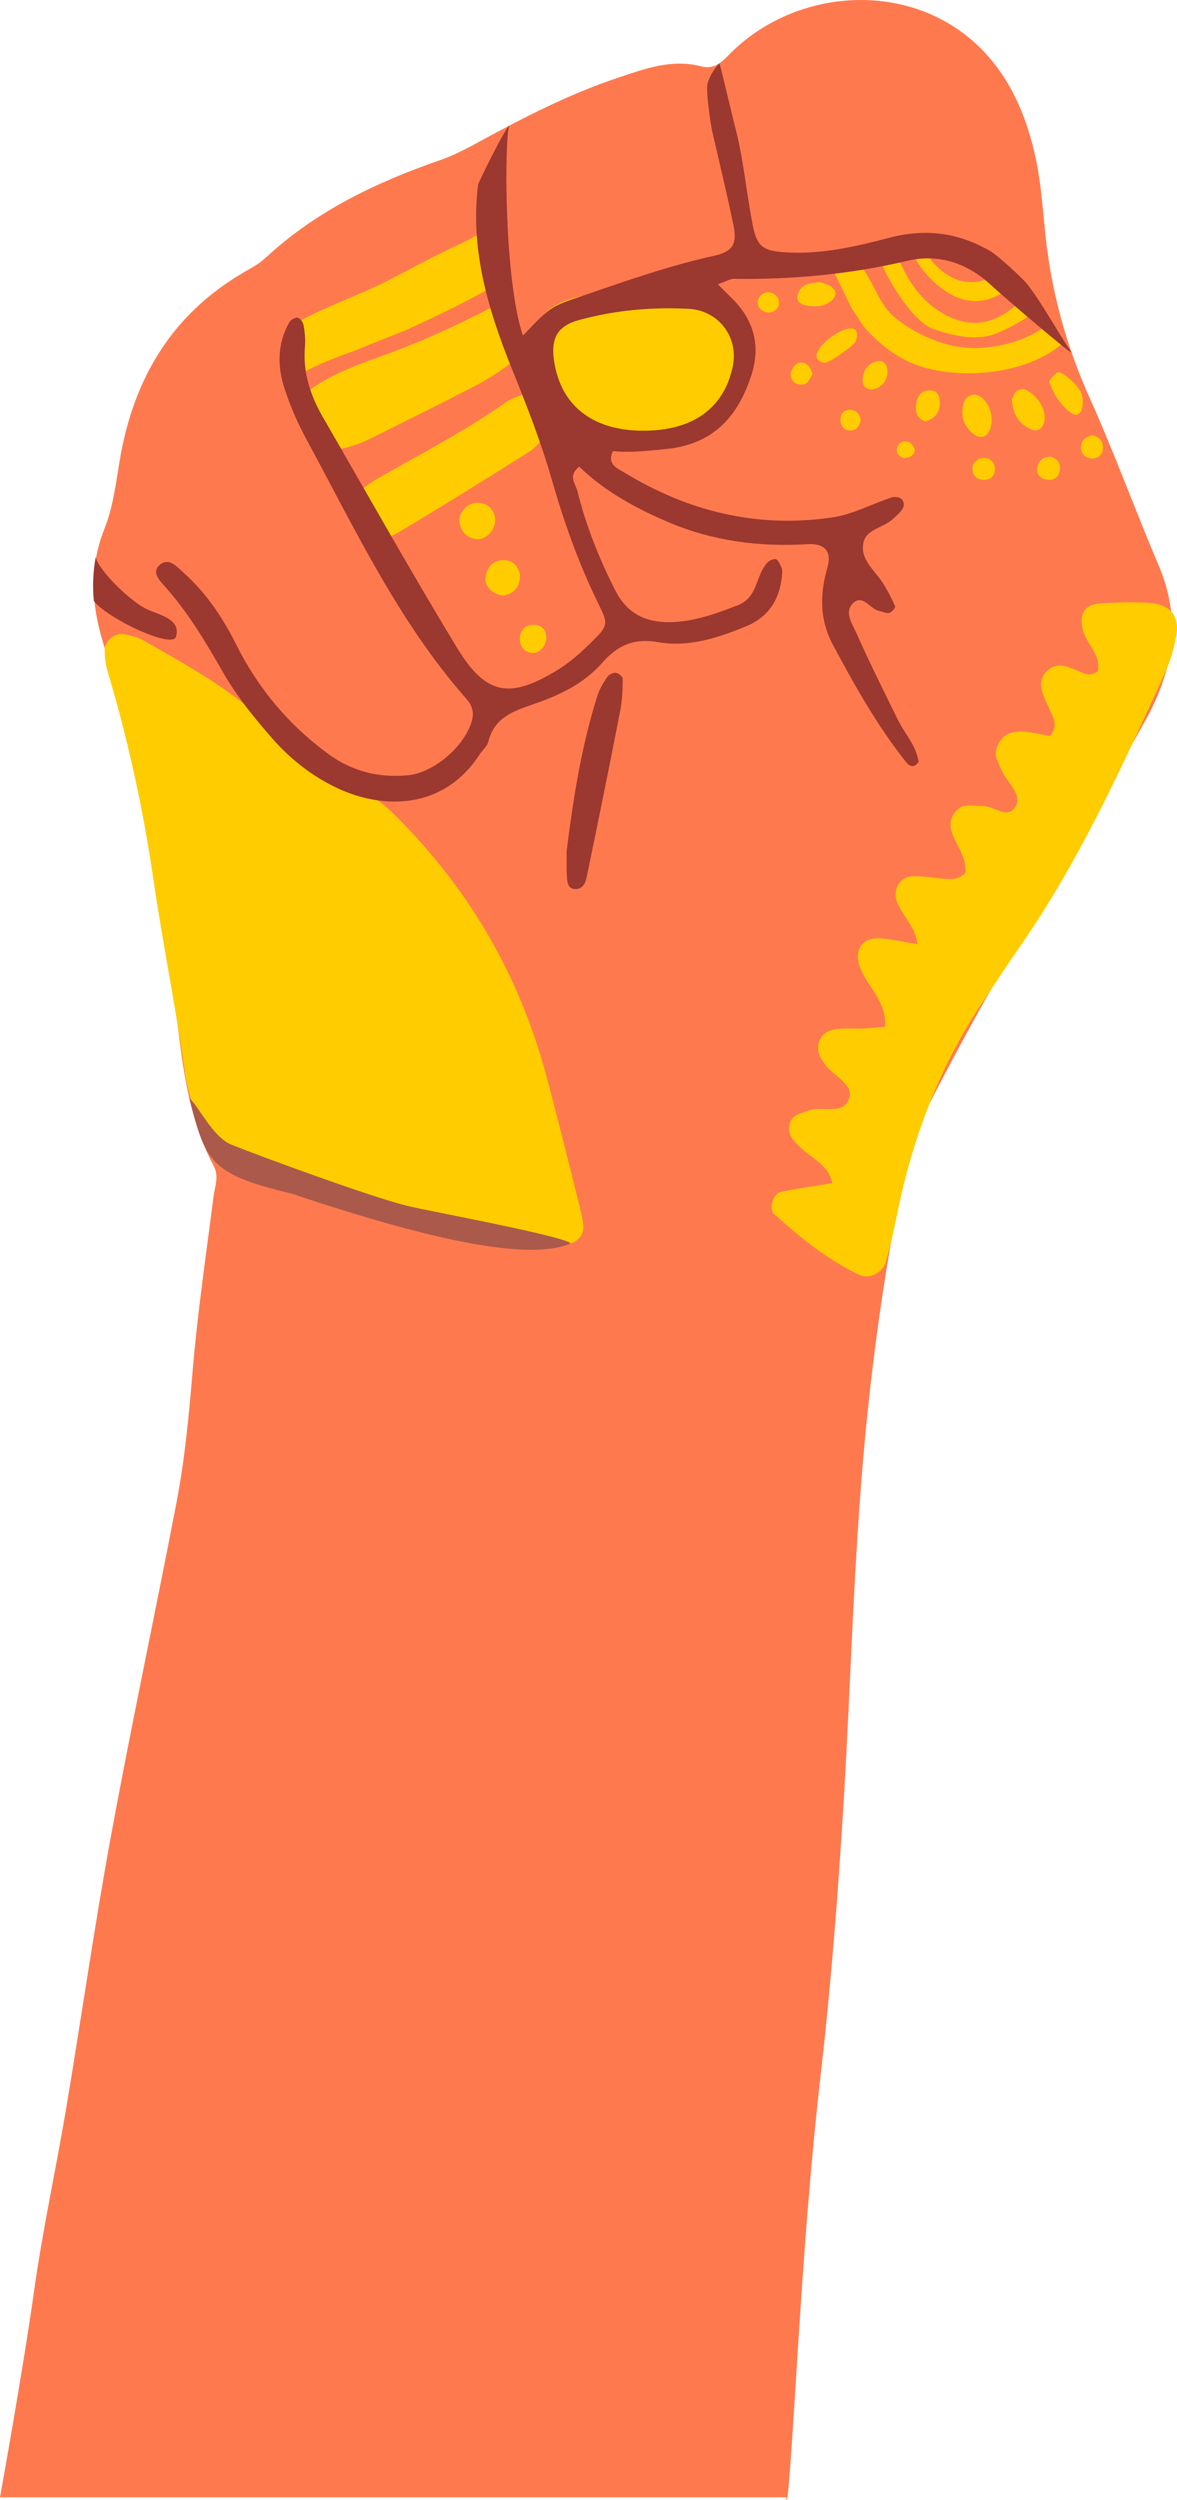 <?xml version="1.0" encoding="UTF-8"?>
<svg id="a" data-name="original" xmlns="http://www.w3.org/2000/svg" width="126.118" height="267.741" viewBox="0 0 126.118 267.741">
  <path d="M0,267.438h84.265s.049,3.053.873-10.214c.729-11.735,1.474-23.47,2.814-35.167,1.101-9.607,1.847-19.264,2.436-28.918.797-13.06,1.077-26.143,2.308-39.188.91-9.651,2.301-19.19,4.244-28.673.503-2.455,1.406-4.65,2.538-6.869,7.157-14.035,15.526-27.386,23.186-41.135,3.1-5.564,3.982-10.877,1.467-16.776-2.528-5.93-4.724-12.005-7.367-17.881-2.522-5.605-4.11-11.394-4.746-17.481-.276-2.642-.448-5.312-.981-7.905-1.134-5.518-3.488-10.571-8.123-13.892-7.506-5.378-18.418-4.077-24.885,2.607-.867.896-1.642,1.491-2.927,1.155-3.122-.816-6.016.266-8.882,1.223-4.689,1.566-9.109,3.752-13.46,6.088-1.835.985-3.659,2.065-5.612,2.741-6.878,2.379-13.32,5.468-18.716,10.479-.685.636-1.552,1.089-2.369,1.567-7.766,4.547-11.815,11.508-13.255,20.216-.401,2.424-.707,4.936-1.606,7.188-1.643,4.115-1.426,8.027-.168,12.186,3.797,12.557,6.03,25.428,7.688,38.438.76,5.965,1.224,12.116,4.168,17.607.614,1.145.13,2.2-.011,3.311-.787,6.207-1.715,12.404-2.234,18.634-.395,4.734-.836,9.454-1.73,14.108-2.29,11.915-4.829,23.783-7.022,35.715-1.782,9.695-3.169,19.463-4.803,29.186-1.1,6.543-2.526,13.037-3.446,19.603-1.184,8.449-3.644,22.046-3.644,22.046Z" fill="#ff794f"/>
  <g>
    <path d="M58.711,133.289c-2.523-.434-5.702-.929-8.86-1.535-5.21-.999-10.408-2.059-15.608-3.113-2.051-.416-4.011-1.084-5.89-2.04-4.923-2.506-7.785-6.348-8.566-11.919-.974-6.945-2.377-13.828-3.391-20.768-1.099-7.522-2.736-14.906-4.915-22.181-.211-.703-.264-1.474-.265-2.213,0-.868,1.135-1.78,2-1.612.73.141,1.502.303,2.136.665,4.118,2.349,8.29,4.622,11.92,7.723,3.615,3.088,7.473,5.832,11.532,8.307,1.125.686,2.245,1.449,3.183,2.365,8.051,7.865,13.583,17.235,16.519,28.106,1.235,4.574,2.357,9.178,3.52,13.772.186.734.361,1.476.464,2.225.167,1.22-.662,2.125-1.982,2.215-.377.026-.758.004-1.797.004Z" fill="#fc0"/>
    <path d="M98.306,101.21c-.105-1.815-1.525-3.007-2.165-4.569-.563-1.374.298-2.804,1.784-2.804,1.131,0,2.261.193,3.392.285.766.062,1.509.009,2.119-.637.222-1.792-1.165-3.102-1.549-4.731-.262-1.111.609-2.417,1.713-2.481.563-.033,1.133.049,1.699.042,1.219-.016,2.722,1.542,3.557.005.644-1.186-.765-2.374-1.366-3.521-.263-.501-.504-1.019-.695-1.551-.361-1.003.415-2.399,1.429-2.722,1.495-.476,2.957.135,4.297.275.93-1.106.313-1.945-.029-2.777-.567-1.379-1.644-2.845-.281-4.181,1.107-1.086,2.479-.346,3.707.179.519.222,1.06.354,1.701-.152.418-1.764-1.266-2.923-1.618-4.524-.35-1.593.18-2.602,1.885-2.72,1.697-.118,3.412-.171,5.108-.071,2.461.146,3.476,1.404,3.018,3.709-.256,1.288-.633,2.586-1.176,3.778-4.636,10.164-9.262,20.336-15.697,29.546-1.301,1.863-2.529,3.776-3.798,5.662-4.721,7.017-7.616,14.766-9.265,23.022-.333,1.667-.708,3.332-1.194,4.959-.328,1.099-1.758,1.784-2.77,1.307-3.445-1.622-6.372-4.005-9.172-6.54-.6-.543-.092-2.184.747-2.361,1.784-.376,3.597-.615,5.513-.93-.489-2.051-2.247-2.656-3.406-3.797-.677-.666-1.409-1.306-1.218-2.391.203-1.15,1.193-1.266,2.079-1.597,1.479-.552,3.865.617,4.368-1.44.347-1.421-1.735-2.269-2.606-3.472-.573-.791-1.033-1.595-.585-2.599.453-1.016,1.379-1.209,2.346-1.258.755-.038,1.515.024,2.272-.005.738-.029,1.474-.116,2.375-.192.214-2.672-1.797-4.204-2.617-6.212-.808-1.98.169-3.47,2.281-3.245,1.311.14,2.607.411,3.909.624l.108.206-.197-.118Z" fill="#fc0"/>
    <path d="M57.649,41.678c-1.69-7.063-.075-9.592,7.353-10.41,3.397-.374,6.791-.754,10.192-.337,3.477.426,4.99,2.11,5.305,5.559.517,5.658-3.176,10.532-8.834,11.316-3.78.524-7.575.534-10.92-1.859-.855-.612-1.6-.744-2.239.466-.42.795-1.135,1.545-1.899,2.028-4.637,2.931-9.299,5.825-14.012,8.632-1.745,1.039-2.965.766-4.063-.514-1.12-1.306-1.084-2.959.148-4.038.566-.496,1.194-.939,1.849-1.31,4.607-2.614,9.309-5.062,13.662-8.113.902-.632,2.081-.87,3.459-1.419Z" fill="#fc0"/>
    <path d="M52.307,27.997c-.075-.357-.166-.709-.288-1.052-.233-.657-.54-1.235-.718-1.881-1.011.632-2.117,1.11-3.2,1.631-2.216,1.065-4.376,2.248-6.564,3.368-3.179,1.627-6.714,2.78-9.846,4.548.033.206.065.412.085.619.225,1.077.283,2.164.261,3.26.092.415.189.829.302,1.24.025.09.018.17-.002.242,1.839-1.029,3.903-1.78,5.924-2.514,1.537-.658,3.1-1.248,4.597-1.845.27-.108.534-.223.8-.335,2.026-.906,4.019-1.871,5.996-2.874,1.002-.526,2.002-1.062,3.007-1.599,0,0,0-.001.001-.002-.225-.926-.312-1.863-.355-2.806Z" fill="#fc0"/>
    <path d="M54.53,37.259c-.24-.458-.405-.95-.53-1.461-.04-.112-.079-.224-.12-.336-.326-.898-.749-1.751-.901-2.692-3.101,1.597-6.233,3.105-9.482,4.388-3.394,1.34-7.621,2.512-10.54,4.788.843,2.076,1.684,4.153,2.578,6.208.859-.014,1.872-.246,3.067-.697.53-.2,1.04-.458,1.548-.712,3.555-1.778,7.126-3.528,10.651-5.363,1.337-.696,2.636-1.507,3.832-2.423.175-.134.325-.27.466-.406-.21-.424-.402-.855-.57-1.294Z" fill="#fc0"/>
    <path d="M87.896,32.769c.579-.148,1.115-.376,1.422-.799.728-1.005-.604-1.547-1.508-1.765-.976.159-2.065.13-2.349,1.48-.172.817.753,1.22,2.436,1.084Z" fill="#fc0"/>
    <path d="M112.215,35.259c-.056-.113-.119-.205-.185-.288-2.995,2.07-7.181,2.854-10.645,1.887-1.921-.537-3.99-1.596-5.527-2.886-1.66-1.392-2.171-3.574-3.442-5.258-.529-.025-1.799-.28-3.078.368.562,1.098,1.406,2.913,1.962,4.016.573.735,1.106,1.751,1.356,2.001l.02.021c1.792,1.986,3.884,3.564,6.485,4.275,4.314,1.18,10.664.641,14.413-2.387.788-.637-.872-.777-1.359-1.751Z" fill="#fc0"/>
    <path d="M109.52,32.104c-2.003,1.931-4.313,3.136-7.184,2.078-3.306-1.219-5.372-4.292-6.41-7.486-.883-.097-1.317.571-1.358,1.639-.018.457,2.971,6.107,5.559,6.954,1.958.641,4.187,1.175,6.191.575.907-.271,5.182-2.282,4.354-2.931-.064-.05-1.092-.773-1.152-.829Z" fill="#fc0"/>
    <path d="M106.83,30.442c-.311-.185-.594-.402-.858-.63-.887.398-1.887.538-2.956.282-1.709-.41-3.263-1.921-4.103-3.621-.448.114-.92.158-1.377.169.832,1.806,2.011,3.338,3.791,4.538,2.372,1.599,4.586,1.247,6.534-.085-.347-.214-.7-.421-1.031-.653Z" fill="#fc0"/>
    <path d="M104.482,42.244c1.441.305,2.297,2.599,1.442,4.062-.316.542-.976.623-1.452.287-1.166-.824-1.602-2.003-1.213-3.392.151-.541.572-.931,1.223-.957Z" fill="#fc0"/>
    <path d="M108.424,42.78c.165-.308.26-.714.515-.896.247-.176.738-.271.985-.142,1.67.876,2.503,2.805,1.734,3.995-.146.225-.67.42-.914.333-1.496-.534-2.212-1.606-2.32-3.29Z" fill="#fc0"/>
    <path d="M49.229,55.93c-.115-.972.85-2.153,1.954-2.091.99.056,1.727.603,1.865,1.665.142,1.088-.871,2.308-1.922,2.227-.982-.076-1.681-.641-1.897-1.801Z" fill="#fc0"/>
    <path d="M55.704,61.452c.087,1.169-.414,1.904-1.387,2.246-.999.351-2.438-.755-2.302-1.805.125-.967.626-1.785,1.737-1.891,1.112-.105,1.714.519,1.952,1.45Z" fill="#fc0"/>
    <path d="M91.71,36.544c-.12.392-2.898,2.393-3.371,2.304-3.379-.635,4.559-6.206,3.371-2.304Z" fill="#fc0"/>
    <path d="M58.53,68.103c.105.957-.692,1.928-1.554,1.816-.851-.11-1.288-.755-1.278-1.523.01-.767.455-1.427,1.316-1.477.787-.047,1.41.28,1.516,1.185Z" fill="#fc0"/>
    <path d="M112.637,41.424c.401.979,1.017,1.875,1.82,2.57.208.18.652.483.959.423.214-.119.398-.273.45-.419.221-.618.201-1.295.017-1.919-.115-.202-.247-.392-.377-.566-.515-.687-1.148-1.212-1.879-1.632-.113-.011-.228-.012-.345-.001-.252.292-.765.615-.849,1.034,0,.003,0,.005,0,.008.07.167.136.336.204.503Z" fill="#fc0"/>
    <path d="M93.315,41.714c-.604-.114-.924-.463-.88-1.092.068-.988.54-1.68,1.529-1.922.657-.161,1.039.28,1.116.815.168,1.169-.674,2.155-1.765,2.199Z" fill="#fc0"/>
    <path d="M99.127,45.136c-.894-.367-1.068-1.025-.964-1.804.105-.787.426-1.445,1.314-1.525,1.006-.092,1.236.635,1.227,1.412-.013,1.062-.645,1.664-1.576,1.917Z" fill="#fc0"/>
    <path d="M112.557,48.919c.638.129,1.005.561,1.016,1.165.017.878-.493,1.388-1.377,1.284-.579-.068-1.09-.438-1.059-1.109.04-.856.555-1.313,1.42-1.34Z" fill="#fc0"/>
    <path d="M106.613,50.108c.007.641-.249,1.126-.835,1.235-.797.149-1.478-.132-1.578-1.029-.062-.562.292-1.023.855-1.216.744-.255,1.488.261,1.558,1.009Z" fill="#fc0"/>
    <path d="M117.043,46.616c.835.189,1.244.736,1.124,1.564-.087.606-.588.947-1.17.921-.568-.025-1.077-.368-1.153-.972-.107-.849.378-1.34,1.199-1.513Z" fill="#fc0"/>
    <path d="M92.22,44.974c-.08.574-.381,1.073-.953,1.119-.868.07-1.267-.53-1.196-1.325.052-.584.533-.944,1.115-.869.561.073.963.452,1.034,1.075Z" fill="#fc0"/>
    <path d="M87.058,40.102c-.228.301-.463.939-.838,1.037-.737.193-1.477-.18-1.495-1.035-.009-.418.407-1.105.769-1.216.753-.23,1.342.206,1.565,1.213Z" fill="#fc0"/>
    <path d="M82.315,33.469c-.601-.064-1.018-.374-1.112-.977-.111-.712.708-1.377,1.418-1.151.554.176.872.601.846,1.194-.023.533-.577.953-1.152.934Z" fill="#fc0"/>
    <path d="M96.812,49.052c-.562-.213-.878-.624-.645-1.198.228-.563.77-.74,1.297-.456.263.141.566.555.541.814-.063.64-.606.823-1.193.839Z" fill="#fc0"/>
  </g>
  <g>
    <path d="M43.569,129.12c-3.862-.962-15.468-5.207-18.781-6.542-2.061-.83-3.663-4.425-4.497-4.932,1.728,6.595,2.077,8.098,10.873,10.153,14.585,4.892,25.476,7.334,29.994,5.354-.913-.838-15.384-3.483-17.589-4.033Z" fill="#ab594b"/>
    <path d="M83.815,61.312c.012-.185-.008-.396-.089-.558-.159-.318-.318-.786-.576-.864-.262-.079-.738.151-.957.394-1.231,1.366-.975,3.694-3.128,4.528-2.311.895-4.592,1.731-7.114,1.811-2.741.087-4.754-.91-6.027-3.41-1.728-3.396-3.135-6.909-4.045-10.609-.194-.787-1.079-1.624.187-2.627,2.725,2.631,6.001,4.428,9.504,5.922,4.835,2.062,9.825,2.689,15.022,2.375,1.769-.107,2.558.799,2.078,2.459-.832,2.876-.864,5.612.562,8.284,2.324,4.353,4.734,8.656,7.81,12.54.364.459.853.8,1.381.036-.216-1.727-1.47-2.989-2.209-4.499-1.499-3.063-3.035-6.111-4.416-9.227-.43-.97-1.333-2.233-.484-3.177,1.084-1.203,1.888.539,2.888.734.366.071.755.29,1.081.214.264-.061.689-.563.633-.694-.365-.854-.795-1.691-1.293-2.476-.892-1.407-2.549-2.579-2.085-4.443.336-1.348,2.076-1.501,3.048-2.375.281-.253.569-.501.829-.773.406-.426.633-.961.192-1.425-.202-.212-.742-.284-1.052-.184-2.154.692-4.139,1.823-6.442,2.155-8.062,1.165-15.448-.679-22.314-4.876-.671-.41-1.784-.832-1.122-2.241,1.836.202,3.693-.036,5.562-.204,5.032-.452,7.797-3.336,9.274-7.927.825-2.563.515-4.877-1.018-7.012-.637-.887-1.503-1.608-2.569-2.723.982-.347,1.338-.585,1.69-.58,6.285.097,12.484-.488,18.621-1.93,3.368-.791,6.436.268,8.932,2.579,1.517,1.404,8.854,7.644,8.66,7.242-1.598-2.328-2.993-5.013-4.712-7.27-.487-.64-3.212-3.125-3.92-3.541-3.425-2.014-6.964-2.512-10.896-1.48-3.639.955-7.354,1.819-11.199,1.557-2.321-.158-2.988-.582-3.447-2.925-.691-3.525-.996-7.142-1.91-10.602-.326-1.233-1.472-6.205-1.66-6.712-.554.548-1.231,1.678-1.303,2.402-.092.923.342,4.056.546,4.945.764,3.325,1.572,6.64,2.263,9.98.413,1.997-.045,2.841-2.09,3.291-4.822,1.058-9.451,2.696-14.104,4.291-3.306,1.133-3.334,1.051-6.362,4.251-2.072-6.098-1.975-21.345-1.465-22.478-.48.302-3.399,6.267-3.338,6.312-.875,6.819,1.025,13.299,3.601,19.68,1.56,3.864,3.099,7.762,4.247,11.759,1.315,4.578,2.872,9.026,4.97,13.299,1.173,2.39,1.166,2.457-.791,4.372-1.075,1.052-2.228,2.08-3.504,2.86-5.167,3.16-7.701,2.715-10.83-2.444-4.919-8.109-9.564-16.385-14.312-24.597-1.356-2.344-2.179-4.828-1.936-7.597.065-.746-.016-1.519-.144-2.26-.055-.317-.363-.765-.628-.823-.261-.057-.752.226-.904.495-1.302,2.295-1.295,4.746-.493,7.158.595,1.791,1.342,3.558,2.242,5.217,5.242,9.658,9.914,19.672,17.285,28.02.51.577.758,1.317.569,2.112-.656,2.759-4.062,5.733-6.881,5.999-3.142.297-5.992-.406-8.579-2.306-4.219-3.098-7.478-6.987-9.809-11.644-1.461-2.918-3.231-5.579-5.68-7.757-.692-.615-1.475-1.563-2.406-.918-1.128.782-.152,1.771.386,2.369,2.562,2.846,4.459,6.099,6.36,9.398,1.409,2.443,3.235,4.682,5.096,6.82,2,2.296,4.39,4.19,7.199,5.482,4.631,2.131,11.135,2.384,15.096-3.659.312-.476.82-.892.949-1.408.66-2.62,2.757-3.274,4.964-4.038,2.689-.93,5.286-2.165,7.225-4.376,1.612-1.837,3.372-2.684,5.993-2.218,3.24.576,6.389-.449,9.407-1.686,2.577-1.056,3.723-3.085,3.893-5.766ZM59.347,38.496c-.315-2.343.448-3.606,2.679-4.218,3.846-1.055,7.774-1.411,11.752-1.207,3.226.166,5.404,3.033,4.734,6.19-.952,4.49-4.298,6.877-9.622,6.865-5.461-.012-8.886-2.75-9.542-7.63Z" fill="#9b382f"/>
    <path d="M15.561,65.155c-1.654-.842-5.015-4.091-5.309-5.502-.282,1.578-.348,3.142-.196,4.707,1.4,1.845,8.389,5.163,8.796,3.831.601-1.971-1.935-2.347-3.291-3.037Z" fill="#9b382f"/>
    <path d="M60.717,91.129c.63-4.946,1.471-10.915,3.318-16.689.224-.701.636-1.361,1.058-1.972.171-.246.623-.453.914-.416.275.035.724.417.721.641-.013,1.125-.046,2.269-.26,3.369-1.118,5.736-2.279,11.463-3.463,17.185-.181.874-.293,2.116-1.542,1.945-.783-.107-.7-1.156-.742-1.875-.022-.376-.004-.754-.004-2.188Z" fill="#9b382f"/>
  </g>
</svg>
